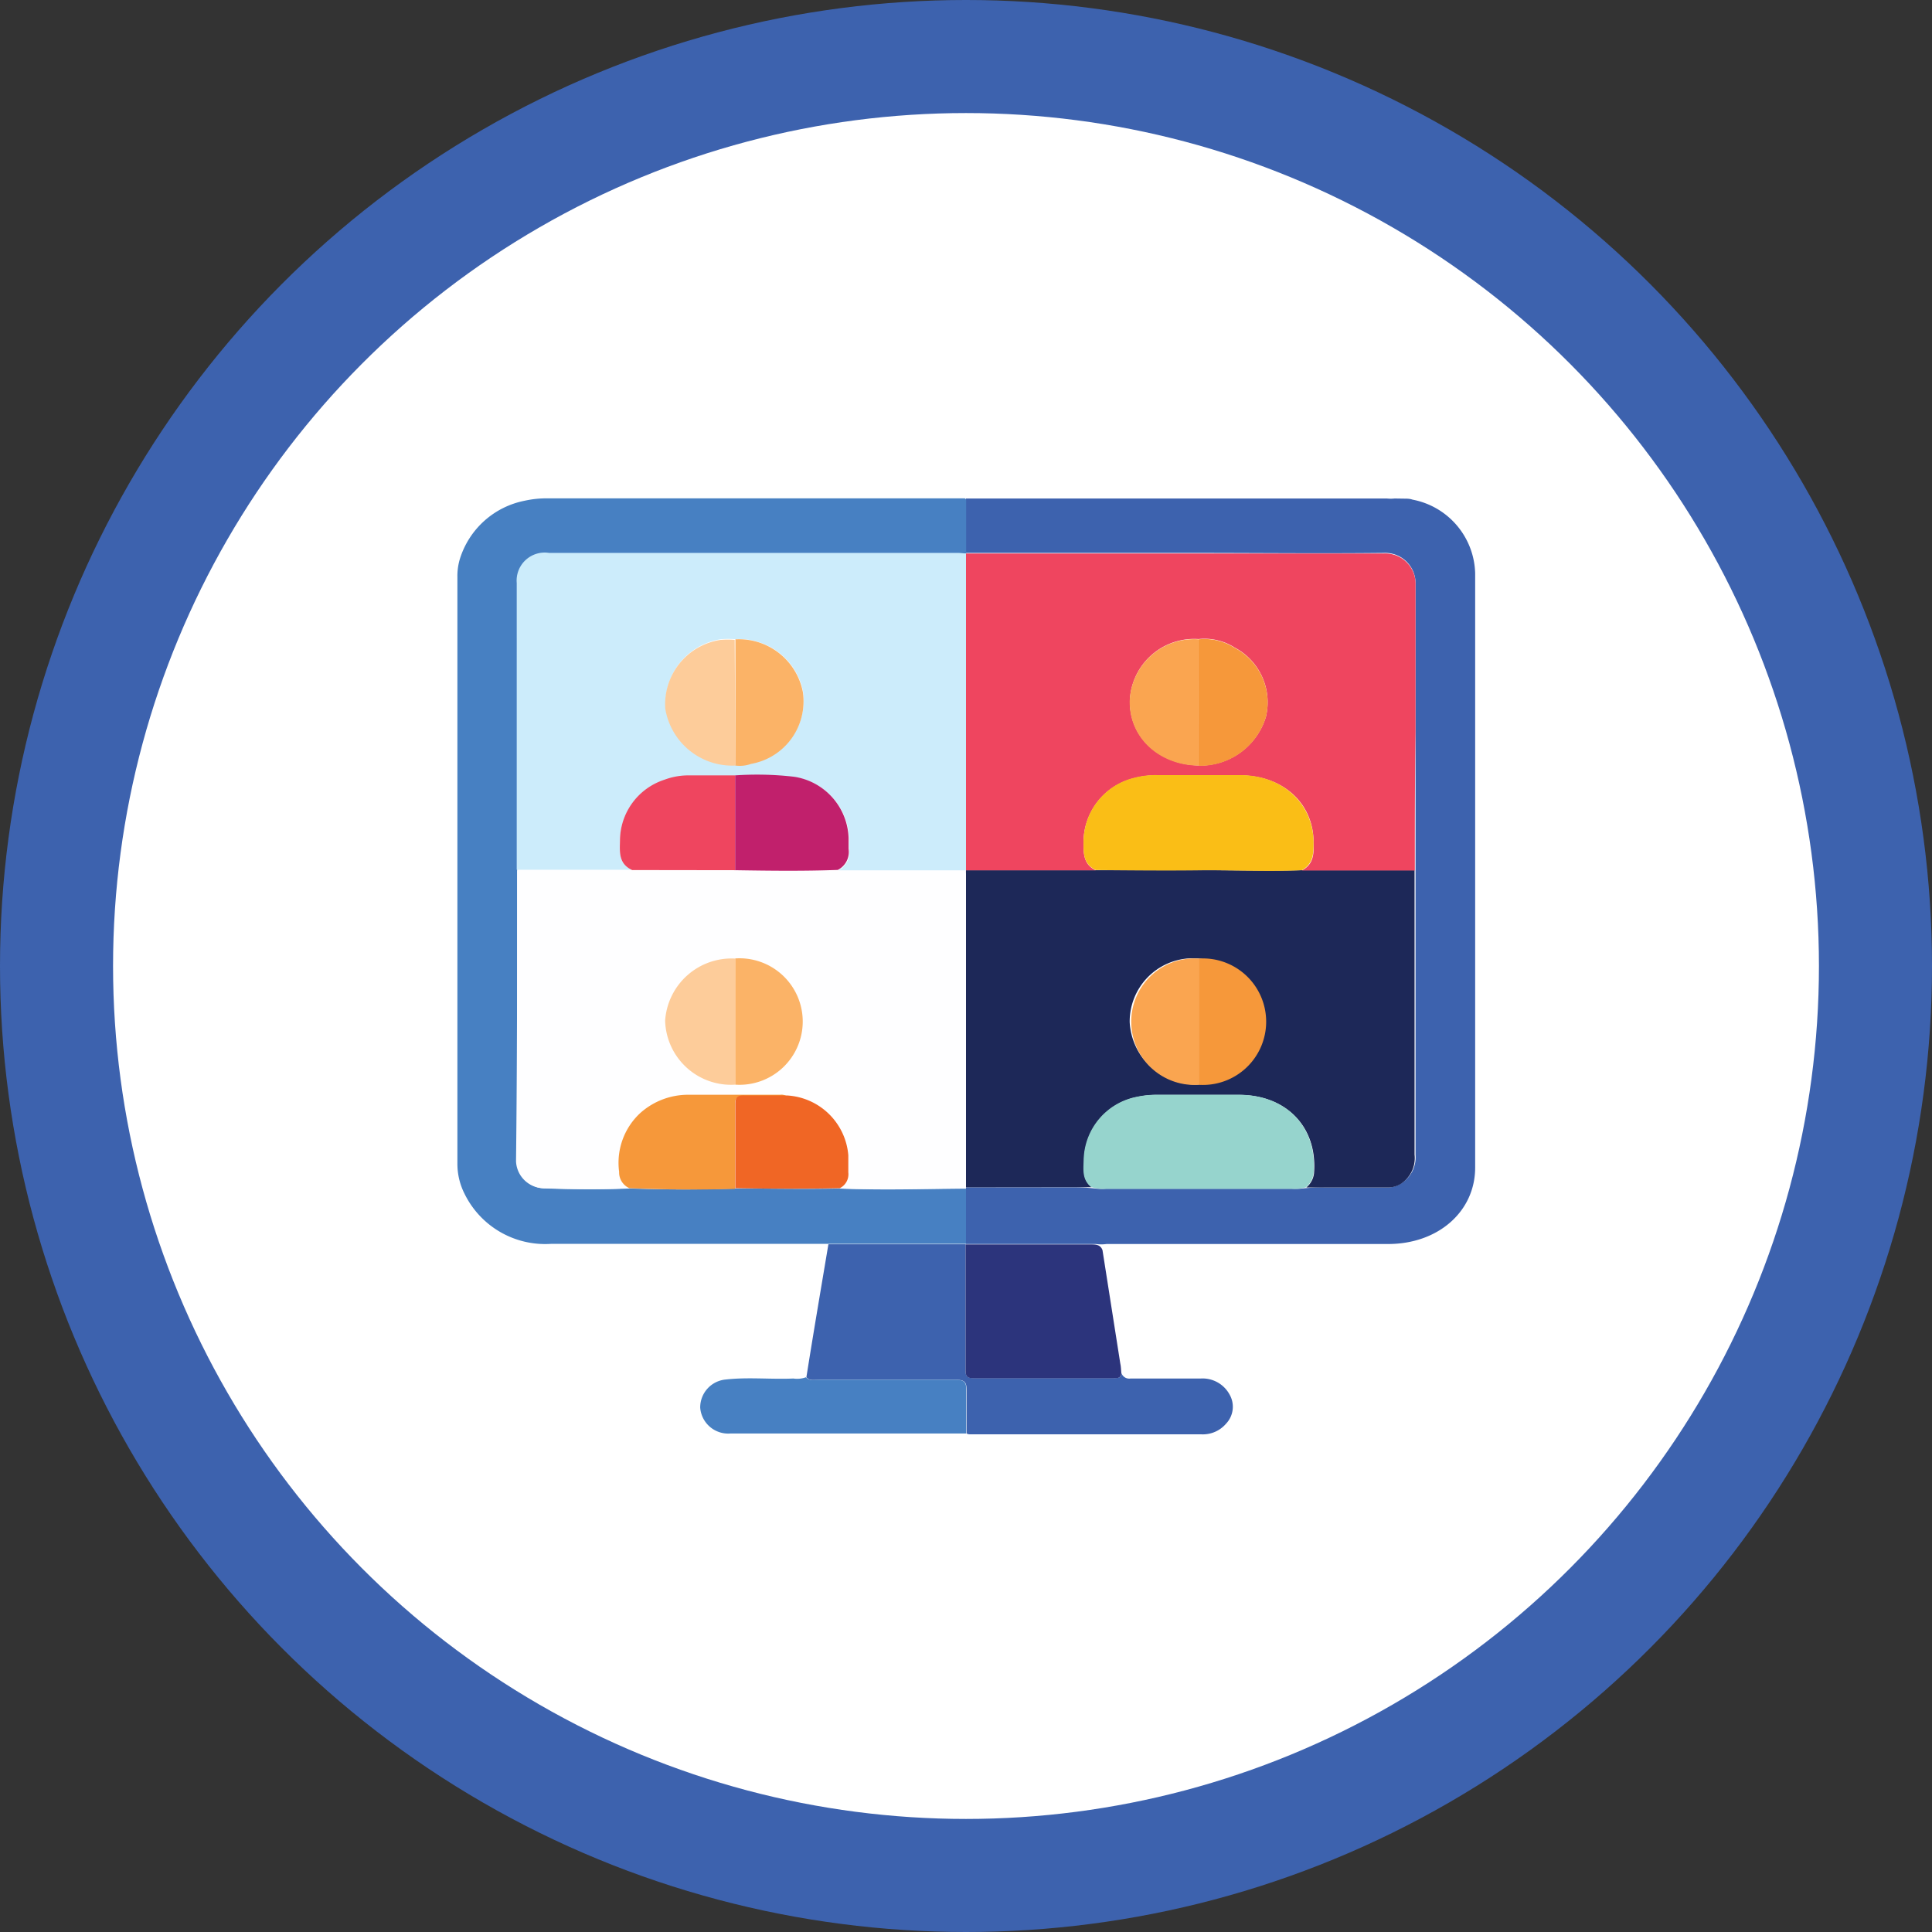 <svg xmlns="http://www.w3.org/2000/svg" id="a6f20b12-b238-48a6-b67d-826a39944b0f" data-name="Layer 1" viewBox="0 0 137.74 137.74"><rect x="0" y="0" width="137.74" height="137.74" fill="#333333" stroke="none"/><defs><style>.a0243c21-a2b3-489c-8d58-9693830d5dff{fill:#3d62ae;}.ffeadc59-b1c7-4d88-8a92-a741c3be81e6{fill:#fff;}.a0052ec5-9d04-4c01-8877-2958b78d3ab5{fill:#4780c2;}.f46e7a57-d5dc-4f53-a482-f52ffa2aaa1d{fill:#2c347c;}.f66300ec-083b-4acc-9dbd-19a3cd6caf8e{fill:#fefeff;}.e5fb922a-df80-425f-b411-e55fb2bf3167{fill:#1d2858;}.fe8dba7e-71d1-474b-a646-e1084d66f554{fill:#ef455f;}.bf607719-beae-48c9-98c3-ba0e19859c49{fill:#96d4cd;}.ee8e8676-e655-4180-a0ea-bfdd6044ac64{fill:#ccecfb;}.bfcb48cb-b836-4dde-b149-098d09cabc26{fill:#f6983a;}.f1abe0a7-50c5-4f30-9c8f-e5005ed251d1{fill:#f06625;}.af089777-c615-4a0b-9cbe-7777dd8b5aa1{fill:#c1206c;}.af50ed48-45de-48c1-9924-731b0b1ae79c{fill:#fdcc9a;}.ad1349d9-78ce-4699-8979-9c4b28e6d5ac{fill:#fbb367;}.b05893fc-7364-4236-9539-c69214f702d1{fill:#fabe16;}.f96f93a9-3e82-4651-8476-fdee9ba28572{fill:#faa550;}</style></defs><circle class="a0243c21-a2b3-489c-8d58-9693830d5dff" cx="68.87" cy="68.87" r="68.87"></circle><circle class="ffeadc59-b1c7-4d88-8a92-a741c3be81e6" cx="68.87" cy="68.87" r="60.81"></circle><path class="a0243c21-a2b3-489c-8d58-9693830d5dff" d="M106.24,41.68c.19,0,.4,0,.59.07A5.49,5.49,0,0,1,111.3,47V89.37c0,3.12-2.62,5.44-6.18,5.45-6.57,0-13.14,0-19.7,0-.13,0-.28,0-.4,0a2.77,2.77,0,0,1-.76,0H84c-3,0-6,0-9,0l0,0V90.87a.08.08,0,0,1,0-.09l7.51,0a14.24,14.24,0,0,1,1.85.1,3.89,3.89,0,0,0,.6,0H98.26a5.15,5.15,0,0,0,.56,0,12.83,12.83,0,0,1,1.75-.09l4.54,0a1.7,1.7,0,0,0,.86-.26,2.18,2.18,0,0,0,1.08-2.06V68.77c0-.06,0-.13,0-.19,0-.27,0-.53,0-.79q0-4.77,0-9.52c0-3.53,0-7.05,0-10.58a2.16,2.16,0,0,0-2.27-2.14c-4.48.05-9,0-13.45,0H75l0-3.88c.18,0,.37,0,.56,0H105a2.63,2.63,0,0,0,.56,0Z" transform="translate(-6.13 -6.13)"></path><path class="a0052ec5-9d04-4c01-8877-2958b78d3ab5" d="M75,90.87v3.94l-9.78,0c-1.2,0-2.4,0-3.61,0-5.4,0-10.8,0-16.2,0a6.4,6.4,0,0,1-6.18-3.61h0a4.71,4.71,0,0,1-.49-2.08V47.28A4.22,4.22,0,0,1,38.91,46h0a6.06,6.06,0,0,1,4.62-4.17,7.21,7.21,0,0,1,1.68-.17H70.87l4.06,0,.08.07,0,3.88,0,0c-.19,0-.37,0-.56,0H45.26A2,2,0,0,0,43,47.7v9.91c0,3.53,0,7,0,10.58C43,75.1,43,82,43,88.94a2,2,0,0,0,2,1.92c2,.06,4,.09,6.08,0q3.75.14,7.51,0c2.46,0,4.93.06,7.4,0C69,91,72,90.89,75,90.87Z" transform="translate(-6.13 -6.13)"></path><path class="a0243c21-a2b3-489c-8d58-9693830d5dff" d="M65.19,94.84l9.78,0,0,0c0,3,0,6,0,9,0,.38.1.54.55.54,3.33,0,6.66,0,10,0,.31,0,.57,0,.55-.39a.59.59,0,0,0,.66.42c1.65,0,3.3,0,5,0a2.19,2.19,0,0,1,2.06,1.14,1.75,1.75,0,0,1-.25,2.08,2.17,2.17,0,0,1-1.73.76c-5.53,0-11.05,0-16.58,0a.7.7,0,0,1-.19-.06c0-1,0-2.09,0-3.13,0-.53-.15-.7-.74-.7-3.28,0-6.55,0-9.83,0-.29,0-.62.09-.85-.18C64.12,101.16,64.66,98,65.19,94.84Z" transform="translate(-6.13 -6.13)"></path><path class="f46e7a57-d5dc-4f53-a482-f52ffa2aaa1d" d="M86.07,104c0,.38-.24.39-.55.39-3.33,0-6.66,0-10,0-.45,0-.55-.16-.55-.54,0-3,0-6,0-9,3,0,6,0,9,0,.37,0,.63.06.76.4L86,103.34C86.05,103.55,86.05,103.77,86.07,104Z" transform="translate(-6.13 -6.13)"></path><path class="a0052ec5-9d04-4c01-8877-2958b78d3ab5" d="M63.59,104.32c.23.27.56.18.85.18,3.28,0,6.55,0,9.83,0,.59,0,.76.17.74.7,0,1,0,2.09,0,3.13H58.2a2,2,0,0,1-2.15-1.85,2,2,0,0,1,1.83-2c1.59-.18,3.21,0,4.81-.07A1.84,1.84,0,0,0,63.59,104.32Z" transform="translate(-6.13 -6.13)"></path><path class="f66300ec-083b-4acc-9dbd-19a3cd6caf8e" d="M75,90.87c-3,0-6,.08-9,0a1.1,1.1,0,0,0,.69-1.11c0-.41,0-.82,0-1.23a4.65,4.65,0,0,0-4.37-4.26.71.71,0,0,0-.47-.1c-2.18,0-4.35,0-6.52,0a5.11,5.11,0,0,0-3.45,1.3,4.83,4.83,0,0,0-1.51,4.19A1.23,1.23,0,0,0,51,90.84c-2,.11-4.06.08-6.08,0a2,2,0,0,1-2-1.92C43,82,43,75.1,43,68.19l8.23,0h7.34c2.45,0,4.89.07,7.34,0l9.1,0h0a2.6,2.6,0,0,0,0,.26q0,11.17,0,22.35A.08.08,0,0,0,75,90.87ZM58.56,74.47a4.75,4.75,0,0,0-5,4.43,4.7,4.7,0,0,0,5,4.56,4.51,4.51,0,1,0,0-9Z" transform="translate(-6.13 -6.13)"></path><path class="e5fb922a-df80-425f-b411-e55fb2bf3167" d="M75,90.78q0-11.18,0-22.35a2.6,2.6,0,0,1,0-.26h9.22c2.61,0,5.23,0,7.85,0,2.28,0,4.57.06,6.86,0l8.05,0c0,.19,0,.39,0,.58v19.7A2.18,2.18,0,0,1,106,90.53a1.7,1.7,0,0,1-.86.26l-5.88,0a1.53,1.53,0,0,0,.55-1c.27-3.33-2-5.6-5.34-5.6-2,0-3.92,0-5.88,0a6.53,6.53,0,0,0-1.4.15,4.67,4.67,0,0,0-3.77,4.49c0,.69-.13,1.41.54,1.94Zm16.58-7.33A4.51,4.51,0,1,0,86.67,79,4.71,4.71,0,0,0,91.59,83.45Z" transform="translate(-6.13 -6.13)"></path><path class="fe8dba7e-71d1-474b-a646-e1084d66f554" d="M107,68.19l-8.05,0c.86-.46.85-1.22.83-2,0-2.81-2.2-4.78-5.23-4.78H88.62a5.82,5.82,0,0,0-1.61.19,4.72,4.72,0,0,0-3.63,4.74c0,.75.05,1.44.87,1.84H75c0-.26,0-.52,0-.78V45.59l0,0H91.33c4.48,0,9,0,13.45,0a2.16,2.16,0,0,1,2.27,2.14c0,3.53,0,7.05,0,10.58C107,61.57,107,64.88,107,68.19ZM91.59,60.7a3,3,0,0,0,.42,0,4.9,4.9,0,0,0,4.37-3.46,4.41,4.41,0,0,0-2.22-4.94,4,4,0,0,0-2.58-.61,4.59,4.59,0,0,0-4.9,4.41C86.66,58.89,89,60.66,91.59,60.7Z" transform="translate(-6.13 -6.13)"></path><path class="bf607719-beae-48c9-98c3-ba0e19859c49" d="M83.93,90.76c-.67-.53-.56-1.25-.54-1.94a4.67,4.67,0,0,1,3.77-4.49,6.53,6.53,0,0,1,1.4-.15c2,0,3.92,0,5.88,0,3.39,0,5.61,2.27,5.34,5.6a1.53,1.53,0,0,1-.55,1,3.11,3.11,0,0,1-1,.11H85A3,3,0,0,1,83.93,90.76Z" transform="translate(-6.13 -6.13)"></path><path class="ee8e8676-e655-4180-a0ea-bfdd6044ac64" d="M75,45.59V67.4c0,.26,0,.52,0,.78l-9.1,0a1.43,1.43,0,0,0,.77-1.49c0-.26,0-.52,0-.78a4.57,4.57,0,0,0-3.87-4.37,22.86,22.86,0,0,0-4.22-.1c-1.13,0-2.26,0-3.39,0a4.88,4.88,0,0,0-1.65.31A4.58,4.58,0,0,0,50.33,66c0,.82-.16,1.68.87,2.14l-8.23,0c0-3.53,0-7,0-10.58V47.7a2,2,0,0,1,2.31-2.15H74.44C74.63,45.55,74.81,45.58,75,45.59ZM58.54,51.7a6.5,6.5,0,0,0-1,0,4.64,4.64,0,0,0-3.95,4.9,4.84,4.84,0,0,0,5,4.06,2.39,2.39,0,0,0,1.1-.13,4.53,4.53,0,0,0,3.69-5.12A4.65,4.65,0,0,0,58.54,51.7Z" transform="translate(-6.13 -6.13)"></path><path class="bfcb48cb-b836-4dde-b149-098d09cabc26" d="M51,90.84a1.23,1.23,0,0,1-.73-1.17,4.83,4.83,0,0,1,1.51-4.19,5.11,5.11,0,0,1,3.45-1.3c2.17,0,4.34,0,6.52,0a.71.71,0,0,1,.47.1c-1,0-2,0-3,0-.5,0-.7.1-.69.61,0,2,0,4,0,6Q54.79,91,51,90.84Z" transform="translate(-6.13 -6.13)"></path><path class="f1abe0a7-50c5-4f30-9c8f-e5005ed251d1" d="M58.55,90.84c0-2,0-4,0-6,0-.51.19-.63.69-.61,1,0,2,0,3,0a4.65,4.65,0,0,1,4.37,4.26c0,.41,0,.82,0,1.23A1.1,1.1,0,0,1,66,90.84C63.48,90.9,61,90.88,58.55,90.84Z" transform="translate(-6.13 -6.13)"></path><path class="fe8dba7e-71d1-474b-a646-e1084d66f554" d="M51.2,68.16c-1-.46-.88-1.32-.87-2.14a4.58,4.58,0,0,1,3.17-4.3,4.88,4.88,0,0,1,1.65-.31c1.13,0,2.26,0,3.39,0v6.76Z" transform="translate(-6.13 -6.13)"></path><path class="af089777-c615-4a0b-9cbe-7777dd8b5aa1" d="M58.54,68.17V61.41a22.86,22.86,0,0,1,4.22.1,4.57,4.57,0,0,1,3.87,4.37c0,.26,0,.52,0,.78a1.43,1.43,0,0,1-.77,1.49C63.43,68.24,61,68.21,58.54,68.17Z" transform="translate(-6.13 -6.13)"></path><path class="af50ed48-45de-48c1-9924-731b0b1ae79c" d="M58.55,83.46a4.7,4.7,0,0,1-5-4.56,4.75,4.75,0,0,1,5-4.43Q58.56,79,58.55,83.46Z" transform="translate(-6.13 -6.13)"></path><path class="ad1349d9-78ce-4699-8979-9c4b28e6d5ac" d="M58.55,83.46q0-4.5,0-9a4.51,4.51,0,1,1,0,9Z" transform="translate(-6.13 -6.13)"></path><path class="b05893fc-7364-4236-9539-c69214f702d1" d="M84.25,68.16c-.82-.4-.88-1.09-.87-1.84A4.72,4.72,0,0,1,87,61.58a5.82,5.82,0,0,1,1.61-.19h5.94c3,0,5.19,2,5.23,4.78,0,.77,0,1.53-.83,2-2.29.11-4.58,0-6.86,0C89.48,68.21,86.86,68.18,84.25,68.16Z" transform="translate(-6.13 -6.13)"></path><path class="bfcb48cb-b836-4dde-b149-098d09cabc26" d="M91.59,74.47a4.51,4.51,0,1,1,0,9Z" transform="translate(-6.13 -6.13)"></path><path class="f96f93a9-3e82-4651-8476-fdee9ba28572" d="M91.59,74.47v9a4.51,4.51,0,1,1,0-9Z" transform="translate(-6.13 -6.13)"></path><path class="bfcb48cb-b836-4dde-b149-098d09cabc26" d="M91.58,51.71a4,4,0,0,1,2.58.61,4.41,4.41,0,0,1,2.22,4.94A4.9,4.9,0,0,1,92,60.72a3,3,0,0,1-.42,0Q91.59,56.2,91.58,51.71Z" transform="translate(-6.13 -6.13)"></path><path class="f96f93a9-3e82-4651-8476-fdee9ba28572" d="M91.58,51.71q0,4.49,0,9c-2.61,0-4.93-1.81-4.91-4.58A4.59,4.59,0,0,1,91.58,51.71Z" transform="translate(-6.13 -6.13)"></path><path class="af50ed48-45de-48c1-9924-731b0b1ae79c" d="M58.56,60.71a4.84,4.84,0,0,1-5-4.06,4.64,4.64,0,0,1,3.95-4.9,6.5,6.5,0,0,1,1,0Q58.54,56.2,58.56,60.71Z" transform="translate(-6.13 -6.13)"></path><path class="ad1349d9-78ce-4699-8979-9c4b28e6d5ac" d="M58.56,60.71q0-4.51,0-9a4.65,4.65,0,0,1,4.81,3.76,4.53,4.53,0,0,1-3.69,5.12A2.39,2.39,0,0,1,58.56,60.71Z" transform="translate(-6.13 -6.13)"></path></svg>